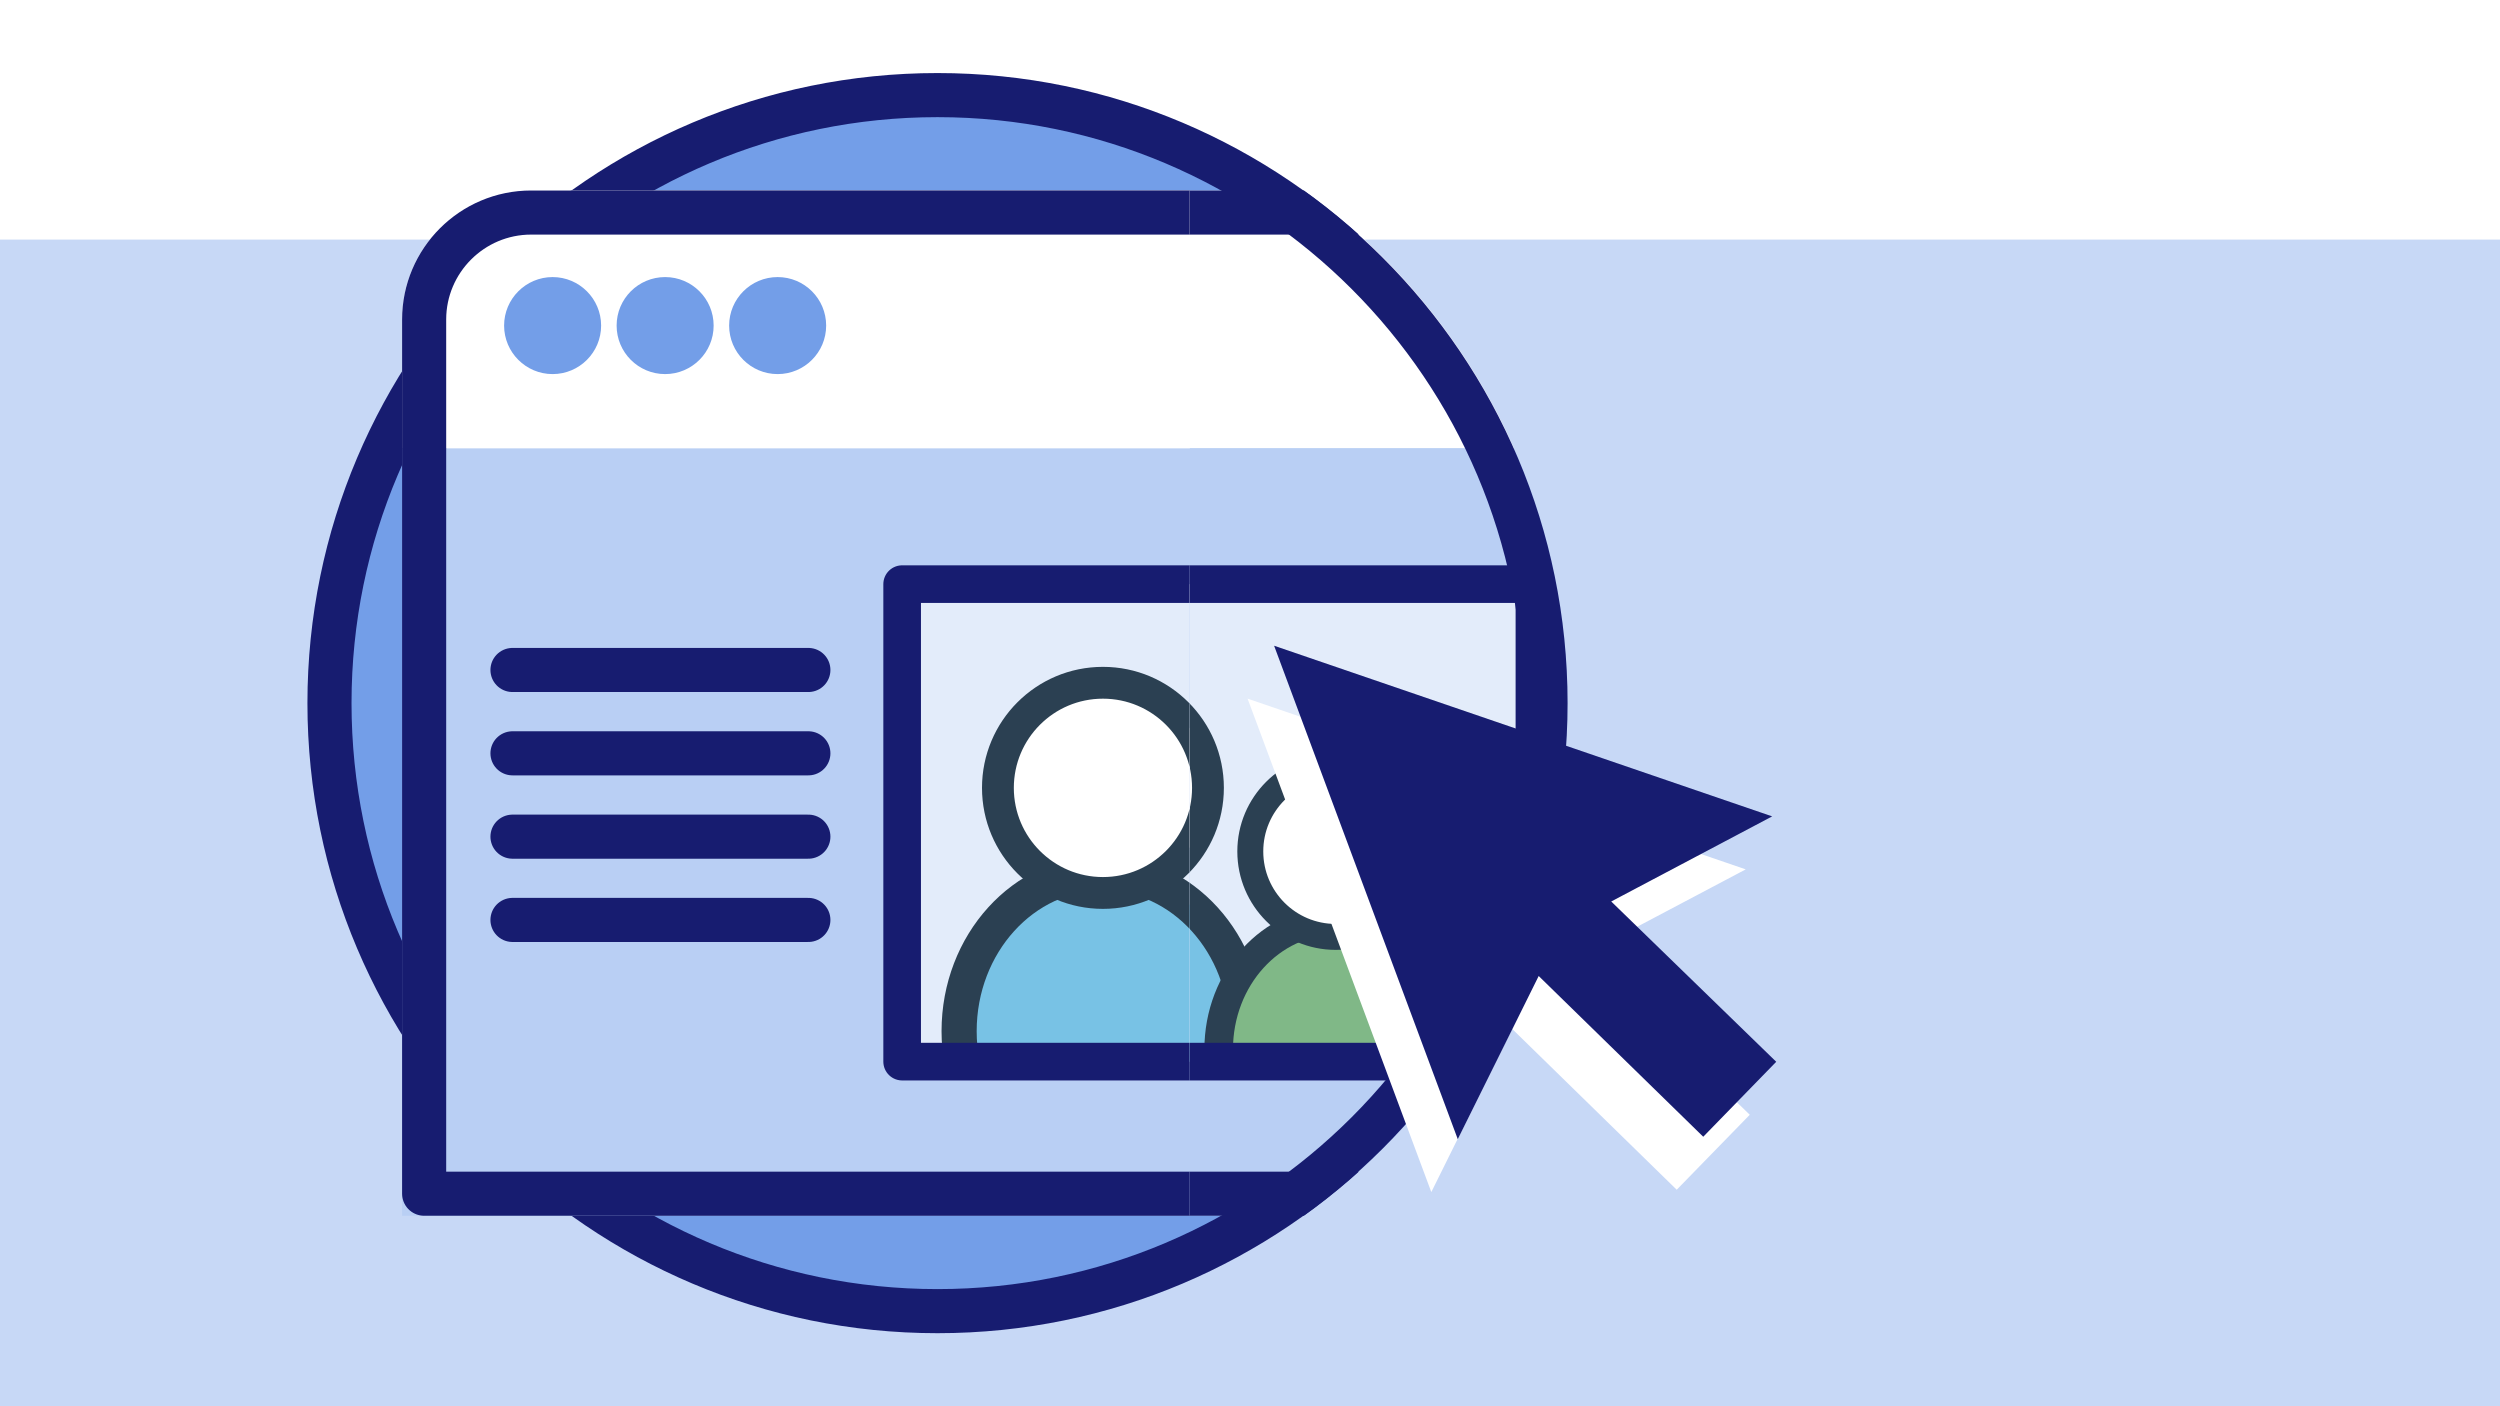 <?xml version="1.0" encoding="UTF-8"?>
<svg xmlns="http://www.w3.org/2000/svg" xmlns:xlink="http://www.w3.org/1999/xlink" id="Ebene_1" version="1.1" viewBox="0 0 340.16 191.34">
  <defs>
    <style>
      .st0, .st1, .st2, .st3, .st4, .st5, .st6, .st7, .st8 {
        fill: none;
      }

      .st9 {
        fill: #b9cff4;
      }

      .st1 {
        stroke-width: 4.33px;
      }

      .st1, .st2, .st3, .st4 {
        stroke: #2b4052;
      }

      .st1, .st2, .st3, .st4, .st5, .st8 {
        stroke-miterlimit: 10;
      }

      .st1, .st2, .st3, .st4, .st6, .st7, .st8 {
        stroke-linecap: round;
      }

      .st2 {
        stroke-width: 4.78px;
      }

      .st3 {
        stroke-width: 3.89px;
      }

      .st4 {
        stroke-width: 3.53px;
      }

      .st10 {
        fill: #c7d8f6;
      }

      .st11 {
        fill: #739ee8;
      }

      .st5, .st6, .st7, .st8 {
        stroke: #171c70;
      }

      .st5, .st6, .st8 {
        stroke-width: 6px;
      }

      .st12 {
        clip-path: url(#clippath-1);
      }

      .st13 {
        clip-path: url(#clippath-3);
      }

      .st14 {
        clip-path: url(#clippath-4);
      }

      .st15 {
        clip-path: url(#clippath-2);
      }

      .st16 {
        clip-path: url(#clippath-7);
      }

      .st17 {
        clip-path: url(#clippath-6);
      }

      .st18 {
        clip-path: url(#clippath-8);
      }

      .st19 {
        clip-path: url(#clippath-5);
      }

      .st6, .st7 {
        stroke-linejoin: round;
      }

      .st7 {
        stroke-width: 5.12px;
      }

      .st20 {
        fill: #fff;
      }

      .st21 {
        fill: #78c2e5;
      }

      .st22 {
        fill: #e3ecfa;
      }

      .st23 {
        fill: #171c70;
      }

      .st24 {
        fill: #80b887;
      }

      .st25 {
        clip-path: url(#clippath);
      }
    </style>
    <clipPath id="clippath">
      <rect class="st0" x="0" y="0" width="340.16" height="191.34"></rect>
    </clipPath>
    <clipPath id="clippath-1">
      <path class="st0" d="M41.83,95.67c0,47.35,38.38,85.73,85.73,85.73s85.74-38.38,85.74-85.73S174.91,9.94,127.56,9.94,41.83,48.32,41.83,95.67"></path>
    </clipPath>
    <clipPath id="clippath-2">
      <path class="st0" d="M122.75,79.48v64.97h75.32c4.5-6.49,8.12-13.63,10.71-21.25v-43.72h-86.03Z"></path>
    </clipPath>
    <clipPath id="clippath-3">
      <path class="st0" d="M41.83,95.67c0,47.35,38.38,85.73,85.73,85.73s85.74-38.38,85.74-85.73S174.91,9.94,127.56,9.94,41.83,48.32,41.83,95.67"></path>
    </clipPath>
    <clipPath id="clippath-4">
      <rect class="st0" x="0" y="0" width="340.16" height="191.34"></rect>
    </clipPath>
    <clipPath id="clippath-5">
      <rect class="st0" x="50.74" y="21.26" width="111.12" height="149.1"></rect>
    </clipPath>
    <clipPath id="clippath-6">
      <rect class="st0" x="122.75" y="79.48" width="39.11" height="64.97"></rect>
    </clipPath>
    <clipPath id="clippath-7">
      <rect class="st0" x="50.74" y="21.26" width="111.12" height="149.1"></rect>
    </clipPath>
    <clipPath id="clippath-8">
      <rect class="st0" x="50.74" y="21.26" width="111.12" height="149.1"></rect>
    </clipPath>
  </defs>
  <rect class="st20" x="0" y="0" width="340.16" height="191.34"></rect>
  <rect class="st10" x="0" y="32.6" width="340.16" height="158.74"></rect>
  <g class="st25">
    <path class="st11" d="M127.56,178.4c45.62,0,82.73-37.12,82.73-82.73S173.18,12.94,127.56,12.94,44.83,50.05,44.83,95.67s37.11,82.73,82.73,82.73"></path>
  </g>
  <g class="st12">
    <path class="st20" d="M72.27,25.92c-9.7,0-17.56,7.86-17.56,17.56v17.56h168.54v-17.56c0-9.7-7.86-17.56-17.56-17.56H72.27Z"></path>
    <path class="st11" d="M75.19,50.9c3.65,0,6.6-2.96,6.6-6.6s-2.96-6.6-6.6-6.6-6.6,2.96-6.6,6.6,2.96,6.6,6.6,6.6"></path>
    <path class="st11" d="M90.5,50.9c3.65,0,6.6-2.96,6.6-6.6s-2.95-6.6-6.6-6.6-6.6,2.96-6.6,6.6,2.95,6.6,6.6,6.6"></path>
    <path class="st11" d="M105.81,50.9c3.65,0,6.6-2.96,6.6-6.6s-2.95-6.6-6.6-6.6-6.6,2.96-6.6,6.6,2.95,6.6,6.6,6.6"></path>
    <rect class="st9" x="54.71" y="61.03" width="168.54" height="104.39"></rect>
    <rect class="st22" x="122.75" y="79.48" width="86.03" height="64.97"></rect>
  </g>
  <g class="st15">
    <path class="st21" d="M150.07,161.86c10.81,0,19.57-9.65,19.57-21.55s-8.76-21.55-19.57-21.55-19.57,9.65-19.57,21.55,8.76,21.55,19.57,21.55"></path>
    <path class="st2" d="M150.07,161.86c10.81,0,19.57-9.65,19.57-21.55s-8.76-21.55-19.57-21.55-19.57,9.65-19.57,21.55,8.76,21.55,19.57,21.55Z"></path>
    <path class="st24" d="M181.74,160.33c8.79,0,15.92-7.85,15.92-17.54s-7.13-17.54-15.92-17.54-15.92,7.85-15.92,17.54,7.13,17.54,15.92,17.54"></path>
    <ellipse class="st3" cx="181.74" cy="142.79" rx="15.92" ry="17.54"></ellipse>
    <path class="st20" d="M150.07,121.5c7.89,0,14.29-6.4,14.29-14.3s-6.4-14.3-14.29-14.3-14.29,6.4-14.29,14.3,6.4,14.3,14.29,14.3"></path>
    <ellipse class="st1" cx="150.07" cy="107.2" rx="14.29" ry="14.3"></ellipse>
    <path class="st20" d="M181.74,127.48c6.42,0,11.62-5.21,11.62-11.63s-5.2-11.63-11.62-11.63-11.62,5.21-11.62,11.63,5.2,11.63,11.62,11.63"></path>
    <ellipse class="st4" cx="181.74" cy="115.85" rx="11.62" ry="11.63"></ellipse>
  </g>
  <g class="st13">
    <rect class="st7" x="122.75" y="79.48" width="86.03" height="64.97"></rect>
    <line class="st8" x1="69.73" y1="91.16" x2="109.99" y2="91.16"></line>
    <line class="st8" x1="69.73" y1="102.5" x2="109.99" y2="102.5"></line>
    <line class="st8" x1="69.73" y1="113.84" x2="109.99" y2="113.84"></line>
    <line class="st8" x1="69.73" y1="125.17" x2="109.99" y2="125.17"></line>
    <path class="st6" d="M220.25,162.42V43.48c0-8.03-6.53-14.56-14.56-14.56H72.27c-8.03,0-14.56,6.53-14.56,14.56v118.94h162.54Z"></path>
  </g>
  <g class="st14">
    <path class="st5" d="M127.56,178.4c45.62,0,82.73-37.12,82.73-82.73S173.18,12.94,127.56,12.94,44.83,50.05,44.83,95.67s37.11,82.73,82.73,82.73Z"></path>
  </g>
  <polygon class="st20" points="228.14 161.88 205.75 140 194.75 162.2 169.75 95.06 237.53 118.29 215.62 129.87 238.08 151.68 228.14 161.88"></polygon>
  <polygon class="st23" points="231.75 154.67 209.36 132.8 198.35 155 173.36 87.86 241.13 111.08 219.23 122.66 241.68 144.47 231.75 154.67"></polygon>
  <g class="st19">
    <path class="st20" d="M72.27,25.92c-9.7,0-17.56,7.86-17.56,17.56v17.56h168.54v-17.56c0-9.7-7.86-17.56-17.56-17.56H72.27Z"></path>
    <path class="st11" d="M75.19,50.9c3.65,0,6.6-2.96,6.6-6.6s-2.96-6.6-6.6-6.6-6.6,2.96-6.6,6.6,2.96,6.6,6.6,6.6"></path>
    <path class="st11" d="M90.5,50.9c3.65,0,6.6-2.96,6.6-6.6s-2.95-6.6-6.6-6.6-6.6,2.96-6.6,6.6,2.95,6.6,6.6,6.6"></path>
    <path class="st11" d="M105.81,50.9c3.65,0,6.6-2.96,6.6-6.6s-2.95-6.6-6.6-6.6-6.6,2.96-6.6,6.6,2.95,6.6,6.6,6.6"></path>
  </g>
  <rect class="st9" x="54.71" y="61.03" width="107.15" height="104.39"></rect>
  <rect class="st22" x="122.75" y="79.48" width="39.11" height="64.97"></rect>
  <g class="st17">
    <path class="st21" d="M150.07,161.86c10.81,0,19.57-9.65,19.57-21.55s-8.76-21.55-19.57-21.55-19.57,9.65-19.57,21.55,8.76,21.55,19.57,21.55"></path>
    <path class="st2" d="M150.07,161.86c10.81,0,19.57-9.65,19.57-21.55s-8.76-21.55-19.57-21.55-19.57,9.65-19.57,21.55,8.76,21.55,19.57,21.55Z"></path>
    <path class="st20" d="M150.07,121.5c7.89,0,14.29-6.4,14.29-14.3s-6.4-14.3-14.29-14.3-14.29,6.4-14.29,14.3,6.4,14.3,14.29,14.3"></path>
    <ellipse class="st1" cx="150.07" cy="107.2" rx="14.29" ry="14.3"></ellipse>
  </g>
  <g class="st16">
    <rect class="st7" x="122.75" y="79.48" width="86.03" height="64.97"></rect>
  </g>
  <line class="st8" x1="69.73" y1="91.16" x2="109.99" y2="91.16"></line>
  <line class="st8" x1="69.73" y1="102.5" x2="109.99" y2="102.5"></line>
  <line class="st8" x1="69.73" y1="113.84" x2="109.99" y2="113.84"></line>
  <line class="st8" x1="69.73" y1="125.17" x2="109.99" y2="125.17"></line>
  <g class="st18">
    <path class="st6" d="M220.25,162.42V43.48c0-8.03-6.53-14.56-14.56-14.56H72.27c-8.03,0-14.56,6.53-14.56,14.56v118.94h162.54Z"></path>
  </g>
</svg>
